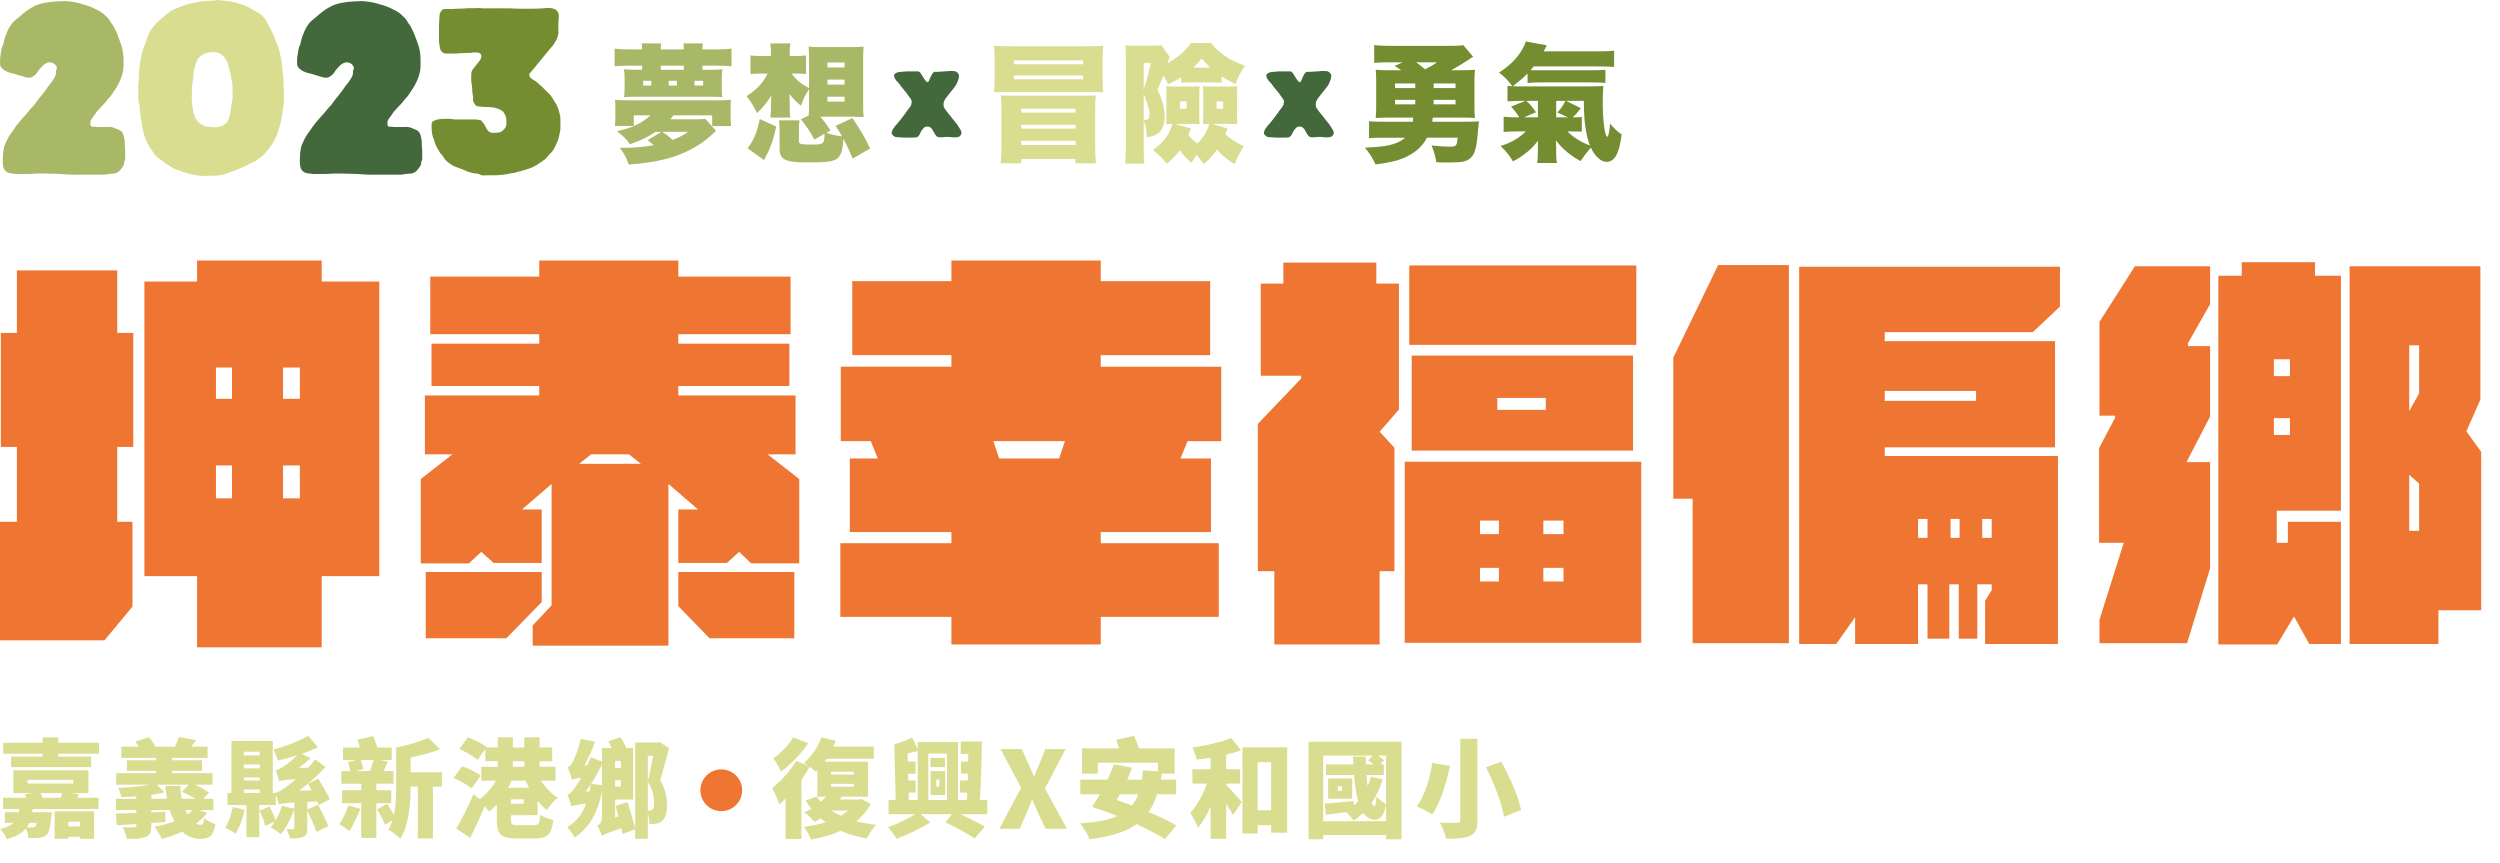 <?xml version="1.0" encoding="utf-8"?>
<!-- Generator: Adobe Illustrator 16.0.0, SVG Export Plug-In . SVG Version: 6.00 Build 0)  -->
<!DOCTYPE svg PUBLIC "-//W3C//DTD SVG 1.1//EN" "http://www.w3.org/Graphics/SVG/1.1/DTD/svg11.dtd">
<svg version="1.1" id="圖層_1" xmlns="http://www.w3.org/2000/svg" xmlns:xlink="http://www.w3.org/1999/xlink" x="0px" y="0px"
	 width="356.5px" height="123px" viewBox="0 0 356.5 123" enable-background="new 0 0 356.5 123" xml:space="preserve">
<path fill="#A8B866" d="M0.557,21.07c0.059-0.257,0.154-0.514,0.278-0.743c0.13-0.247,0.226-0.512,0.364-0.755
	c0.152-0.274,0.357-0.527,0.531-0.789c0.162-0.241,0.328-0.476,0.502-0.711c0.176-0.235,0.336-0.466,0.531-0.688
	c0.229-0.257,0.443-0.535,0.684-0.782c0.458-0.477,0.824-1.024,1.296-1.49c0.253-0.251,0.421-0.561,0.64-0.838
	c0.223-0.282,0.448-0.567,0.68-0.846c0.284-0.342,0.529-0.709,0.78-1.075c0.182-0.261,0.411-0.476,0.583-0.747
	c0.208-0.33,0.455-0.642,0.536-1.029c0.042-0.19,0-0.415,0.053-0.595C8.032,9.927,8.076,9.89,8.096,9.836
	C8.147,9.7,8.082,9.519,8.015,9.402c-0.136-0.229-0.387-0.401-0.64-0.476C6.978,8.807,6.583,8.985,6.262,9.214
	c-0.146,0.105-0.227,0.239-0.352,0.37C5.81,9.692,5.695,9.787,5.603,9.902c-0.15,0.184-0.265,0.397-0.409,0.585
	c-0.162,0.205-0.397,0.363-0.621,0.494c-0.182,0.107-0.34,0.101-0.551,0.097c-0.241-0.004-0.478-0.105-0.711-0.164
	c-0.14-0.038-0.267-0.079-0.403-0.128c-0.117-0.042-0.241-0.043-0.356-0.095c-0.274-0.123-0.604-0.194-0.901-0.257
	c-0.261-0.055-0.535-0.164-0.776-0.278C0.525,9.989-0.002,9.58,0.008,9.163c0.006-0.227,0-0.455,0-0.682
	c0-0.253,0.043-0.458,0.087-0.706C0.16,7.39,0.176,6.981,0.334,6.618C0.407,6.45,0.478,6.29,0.518,6.11
	c0.061-0.283,0.109-0.549,0.206-0.822C0.82,5.021,0.92,4.754,1.035,4.496c0.253-0.567,0.628-1.223,1.122-1.604
	C2.79,2.401,3.362,1.82,4.034,1.379c0.597-0.392,1.258-0.755,1.963-0.895c0.396-0.079,0.778-0.162,1.18-0.208
	c0.547-0.063,1.104-0.081,1.655-0.108c0.492-0.025,0.978,0.008,1.464,0.091c0.338,0.06,0.682,0.103,1.009,0.206
	c0.709,0.221,1.438,0.372,2.1,0.725c0.352,0.188,0.755,0.362,1.083,0.583c0.259,0.174,0.472,0.405,0.702,0.615
	c0.17,0.154,0.316,0.314,0.44,0.508c0.104,0.164,0.186,0.338,0.306,0.492c0.093,0.117,0.188,0.229,0.255,0.362
	c0.235,0.462,0.476,0.919,0.642,1.413c0.201,0.595,0.47,1.178,0.608,1.792c0.115,0.51,0.17,1.043,0.168,1.565
	c-0.004,0.527,0.038,1.067-0.06,1.587c-0.101,0.541-0.288,1.084-0.521,1.584c-0.121,0.257-0.274,0.514-0.411,0.763
	c-0.141,0.257-0.334,0.482-0.49,0.733c-0.167,0.271-0.306,0.506-0.535,0.731c-0.219,0.215-0.387,0.453-0.579,0.691
	c-0.168,0.208-0.372,0.397-0.555,0.589c-0.17,0.174-0.32,0.366-0.492,0.54c-0.162,0.164-0.284,0.36-0.407,0.549
	c-0.138,0.211-0.298,0.405-0.447,0.613c-0.047,0.067-0.099,0.136-0.136,0.209c-0.061,0.116-0.083,0.233-0.085,0.365
	c-0.004,0.166-0.031,0.423,0.119,0.538c0.132,0.103,0.326,0.028,0.476,0.057c0.259,0.052,0.518,0.04,0.782,0.04
	c0.269,0,0.536,0,0.806,0c0.269,0,0.571-0.04,0.837,0.01c0.228,0.042,0.46,0.13,0.666,0.233c0.241,0.121,0.51,0.174,0.711,0.366
	c0.348,0.33,0.403,0.877,0.478,1.32c0.056,0.322-0.002,0.648,0.046,0.97c0.045,0.291,0.039,0.577,0.039,0.872c0,0.261,0,0.52,0,0.78
	c0.002,0.188-0.138,0.314-0.146,0.494c-0.006,0.148-0.021,0.312-0.095,0.437c-0.077,0.132-0.143,0.257-0.243,0.37
	c-0.087,0.095-0.158,0.209-0.241,0.311c-0.226,0.276-0.617,0.47-0.974,0.488c-0.241,0.012-0.486,0.01-0.725,0.057
	c-0.227,0.046-0.482,0.091-0.715,0.087c-0.682-0.008-1.363,0-2.045,0c-0.411,0-0.822,0-1.233,0c-0.518,0-1.043,0.03-1.559-0.01
	c-1.025-0.081-2.044-0.134-3.074-0.134c-0.638,0-1.306-0.053-1.94,0.01c-0.458,0.047-0.915,0.038-1.375,0.038
	c-0.506,0-1.023,0.038-1.523-0.036c-0.362-0.051-0.729-0.042-1.033-0.265c-0.569-0.415-0.532-1.134-0.532-1.752
	c0-0.53,0.042-1.04,0.145-1.562C0.54,21.147,0.547,21.107,0.557,21.07z"/>
<path fill="#D9DD8F" d="M40.372,10.801c0.018,0.164,0.033,0.33,0.045,0.494c0.022,0.239,0.006,0.474,0.01,0.713
	c0.002,0.255,0.053,0.506,0.051,0.763c-0.004,0.644,0.04,1.304-0.012,1.946c-0.022,0.261-0.06,0.521-0.113,0.778
	c-0.059,0.303-0.067,0.611-0.123,0.915c-0.101,0.581-0.205,1.16-0.385,1.727c-0.079,0.247-0.172,0.486-0.245,0.735
	c-0.062,0.213-0.125,0.431-0.22,0.632c-0.229,0.48-0.48,0.919-0.786,1.356c-0.292,0.417-0.614,0.792-0.956,1.171
	c-0.204,0.224-0.446,0.388-0.693,0.556c-0.196,0.132-0.364,0.3-0.575,0.405c-0.437,0.215-0.87,0.433-1.312,0.642
	c-0.512,0.243-1.029,0.473-1.559,0.678c-0.204,0.079-0.417,0.123-0.618,0.204c-0.233,0.095-0.462,0.2-0.7,0.287
	c-0.269,0.097-0.531,0.119-0.808,0.174c-0.231,0.045-0.447,0.069-0.684,0.067c-0.531-0.006-1.053,0.049-1.584,0.049
	c-0.263,0-0.535-0.03-0.796-0.053c-0.217-0.02-0.421-0.093-0.634-0.132c-0.198-0.036-0.397-0.042-0.591-0.089
	c-0.223-0.057-0.438-0.146-0.66-0.213c-0.209-0.062-0.433-0.089-0.628-0.188c-0.166-0.083-0.291-0.154-0.472-0.196
	c-0.328-0.073-0.616-0.247-0.901-0.417c-0.16-0.095-0.292-0.209-0.46-0.292c-0.164-0.083-0.292-0.184-0.443-0.296
	c-0.288-0.219-0.577-0.435-0.875-0.638c-0.291-0.199-0.579-0.472-0.747-0.778c-0.209-0.377-0.496-0.713-0.719-1.083
	c-0.204-0.336-0.344-0.713-0.484-1.077c-0.107-0.275-0.208-0.581-0.255-0.874c-0.032-0.192-0.075-0.35-0.134-0.532
	c-0.067-0.206-0.047-0.435-0.079-0.646c-0.047-0.336-0.132-0.668-0.186-1.006c-0.071-0.468-0.063-0.942-0.136-1.409
	c-0.03-0.18-0.03-0.352-0.095-0.524c-0.122-0.312-0.083-0.626-0.083-0.962c0-0.656-0.043-1.328,0.036-1.98
	c0.091-0.739,0.026-1.486,0.141-2.225c0.116-0.749,0.215-1.5,0.426-2.231c0.095-0.326,0.215-0.636,0.36-0.944
	c0.116-0.251,0.178-0.486,0.245-0.753c0.079-0.313,0.249-0.619,0.375-0.913c0.145-0.326,0.383-0.606,0.597-0.887
	c0.527-0.697,1.262-1.241,1.934-1.788c0.269-0.217,0.529-0.441,0.845-0.581c0.372-0.164,0.755-0.311,1.13-0.458
	c0.597-0.233,1.187-0.427,1.819-0.518c0.431-0.062,0.85-0.182,1.276-0.243c0.304-0.043,0.616-0.049,0.924-0.051
	c0.265,0,0.535,0.02,0.796-0.042c0.186-0.043,0.348-0.087,0.541-0.069c0.289,0.026,0.577,0.107,0.865,0.109
	c0.279,0.002,0.585,0.038,0.855,0.093c0.357,0.075,0.703,0.144,1.053,0.267c0.415,0.145,0.852,0.261,1.249,0.449
	c0.419,0.197,0.816,0.437,1.219,0.662c0.233,0.13,0.462,0.288,0.693,0.427c0.208,0.126,0.375,0.314,0.533,0.5
	c0.33,0.387,0.496,0.846,0.759,1.272c0.286,0.46,0.494,0.964,0.713,1.46c0.095,0.218,0.148,0.447,0.233,0.666
	c0.079,0.209,0.193,0.409,0.276,0.619c0.219,0.559,0.31,1.176,0.449,1.76c0.118,0.5,0.126,1.02,0.191,1.526
	C40.3,10.139,40.34,10.469,40.372,10.801z M32.928,10.834c0-0.01-0.002-0.02-0.002-0.03c-0.026-0.251-0.065-0.452-0.158-0.689
	c-0.075-0.198-0.091-0.403-0.14-0.607c-0.087-0.34-0.229-0.699-0.415-0.998c-0.193-0.313-0.438-0.613-0.743-0.822
	c-0.192-0.13-0.417-0.142-0.63-0.208c-0.184-0.055-0.359-0.053-0.549-0.047c-0.782,0.024-1.75,0.348-2.137,1.075
	c-0.192,0.359-0.336,0.81-0.413,1.207c-0.042,0.209-0.12,0.417-0.15,0.628s0.004,0.427-0.016,0.64
	c-0.049,0.502-0.191,0.986-0.188,1.494c0.006,0.472-0.043,0.935-0.045,1.405c-0.004,0.375,0.034,0.751,0.077,1.125
	c0.02,0.166,0.03,0.336,0.077,0.496c0.037,0.12,0.033,0.223,0.037,0.35c0.006,0.132,0.079,0.253,0.125,0.377
	c0.13,0.364,0.176,0.668,0.437,0.97c0.442,0.51,1.136,0.907,1.817,0.903c0.346-0.004,0.686,0.091,1.027,0.026
	c0.256-0.049,0.5-0.075,0.735-0.184c0.188-0.084,0.333-0.229,0.501-0.342c0.069-0.045,0.156-0.075,0.208-0.144
	c0.062-0.081,0.071-0.202,0.111-0.294c0.059-0.14,0.138-0.263,0.186-0.409c0.067-0.223,0.121-0.457,0.156-0.689
	c0.059-0.391,0.146-0.776,0.184-1.172c0.023-0.261,0.087-0.5,0.136-0.757c0.038-0.191,0.008-0.409,0.008-0.604
	c0-0.464,0.034-0.947-0.01-1.411C33.105,11.69,32.973,11.267,32.928,10.834z"/>
<path fill="#748D30" d="M79.919,17.393c0,0.273-0.002,0.545,0,0.82c0.004,0.395-0.105,0.759-0.184,1.142
	c-0.073,0.364-0.175,0.711-0.347,1.042c-0.077,0.15-0.125,0.314-0.206,0.46c-0.069,0.126-0.146,0.245-0.207,0.377
	c-0.154,0.32-0.409,0.581-0.664,0.824c-0.217,0.209-0.379,0.504-0.622,0.682c-0.259,0.188-0.53,0.356-0.786,0.542
	c-0.652,0.474-1.354,0.776-2.134,0.968c-0.2,0.049-0.387,0.132-0.587,0.182c-0.15,0.036-0.306,0.042-0.452,0.097
	c-0.148,0.055-0.283,0.112-0.439,0.14c-0.15,0.026-0.3,0.018-0.45,0.042c-0.188,0.029-0.368,0.101-0.557,0.125
	c-0.148,0.018-0.289,0.026-0.435,0.059c-0.164,0.04-0.306,0.043-0.472,0.047c-0.186,0.004-0.365,0.047-0.549,0.052
	c-0.423,0.008-0.85-0.002-1.272-0.002c-0.293,0-0.7,0.069-0.98-0.03c-0.184-0.065-0.334-0.178-0.536-0.206
	c-0.187-0.026-0.369-0.01-0.553-0.059c-0.294-0.081-0.6-0.135-0.879-0.261c-0.367-0.166-0.745-0.294-1.112-0.458
	c-0.314-0.14-0.66-0.189-0.948-0.379c-0.464-0.307-0.934-0.569-1.219-1.065c-0.162-0.28-0.372-0.514-0.585-0.75
	c-0.091-0.099-0.122-0.226-0.193-0.334c-0.067-0.103-0.139-0.182-0.188-0.294c-0.119-0.279-0.277-0.536-0.362-0.828
	c-0.045-0.16-0.073-0.322-0.142-0.474c-0.053-0.119-0.109-0.231-0.143-0.358c-0.144-0.529-0.174-1.039-0.174-1.583
	c0-0.166-0.021-0.294,0.073-0.435c0.043-0.067,0.075-0.164,0.144-0.211c0.04-0.027,0.071-0.02,0.111-0.035
	c0.154-0.06,0.287-0.146,0.452-0.18c0.472-0.093,0.946-0.106,1.427-0.108c0.207,0,0.413-0.01,0.618,0.021
	c0.204,0.032,0.389,0.079,0.595,0.077c0.809-0.008,1.619,0,2.429,0c0.18,0,0.364-0.01,0.544-0.002
	c0.106,0.004,0.211,0.053,0.322,0.061c0.081,0.006,0.172,0.008,0.251,0.036c0.195,0.065,0.268,0.255,0.389,0.403
	c0.053,0.067,0.11,0.117,0.156,0.191c0.284,0.453,0.425,1.059,1.021,1.194c0.174,0.04,0.395,0.008,0.571,0.01
	c0.206,0,0.366-0.016,0.565-0.059c0.231-0.048,0.34-0.133,0.512-0.291c0.144-0.134,0.308-0.296,0.393-0.477
	c0.138-0.298,0.091-0.648,0.093-0.968c0-0.201-0.038-0.334-0.087-0.525c-0.042-0.17-0.148-0.313-0.227-0.47
	c-0.172-0.342-0.558-0.514-0.899-0.644c-0.279-0.107-0.619-0.202-0.915-0.206c-0.371-0.006-0.727-0.049-1.1-0.045
	c-0.158,0-0.295-0.038-0.449-0.052c-0.138-0.012-0.253,0.016-0.389-0.033c-0.093-0.034-0.255-0.095-0.326-0.156
	c-0.071-0.062-0.11-0.17-0.164-0.245c-0.073-0.097-0.12-0.146-0.156-0.267c-0.033-0.115-0.041-0.208-0.041-0.328
	c0-0.168,0.019-0.352-0.012-0.52c-0.034-0.182-0.081-0.388-0.089-0.573c-0.02-0.407-0.03-0.812-0.109-1.213
	c-0.083-0.423-0.049-0.907-0.037-1.34c0.01-0.296,0.114-0.503,0.288-0.741c0.192-0.257,0.403-0.5,0.607-0.749
	c0.175-0.215,0.371-0.44,0.478-0.703c0.069-0.176,0.104-0.39,0.008-0.562c-0.202-0.361-0.767-0.276-1.091-0.28
	c-0.124-0.002-0.223,0.041-0.346,0.051c-0.353,0.032-0.699-0.018-1.051,0.036c-0.168,0.025-0.339,0.012-0.509,0.01
	c-0.166,0-0.314,0.045-0.478,0.051c-0.37,0.016-0.741-0.002-1.11-0.002c-0.269,0-0.583,0.065-0.808-0.097
	c-0.14-0.099-0.3-0.239-0.368-0.399c-0.061-0.152-0.12-0.381-0.13-0.543c-0.02-0.265-0.101-0.525-0.097-0.79
	c0.004-0.318,0-0.636,0-0.955c0-0.393,0.004-0.787,0-1.182c-0.002-0.336,0.049-0.662,0.047-1c-0.002-0.189,0.043-0.365,0.049-0.551
	c-0.008-0.067-0.006-0.132,0.008-0.198c0.008-0.012,0.016-0.023,0.024-0.035c0.186-0.261,0.289-0.573,0.642-0.597
	c0.346-0.025,0.699,0.002,1.043,0c0.372-0.004,0.737-0.055,1.111-0.053c0.28,0.002,0.543-0.006,0.821-0.036
	c0.552-0.059,1.113-0.002,1.668-0.049c0.27-0.023,0.529,0.018,0.798,0.036c0.3,0.02,0.608,0.004,0.911,0.004
	c1.331,0,2.664-0.029,3.992,0.043c0.84,0.045,1.691,0.004,2.531,0.004c0.363,0,0.705-0.01,1.066-0.042
	c0.273-0.025,0.53-0.055,0.802-0.055c0.403,0,0.949,0.034,1.255,0.352c0.105,0.109,0.219,0.239,0.265,0.385
	c0.077,0.245,0.055,0.589,0.031,0.84c-0.025,0.255-0.043,0.494-0.043,0.753c0,0.249,0,0.5,0,0.749c0,0.188,0.027,0.397,0.002,0.583
	c-0.022,0.152-0.073,0.312-0.111,0.46c-0.041,0.172-0.132,0.304-0.197,0.474c-0.036,0.097-0.105,0.172-0.162,0.255
	c-0.062,0.087-0.091,0.188-0.149,0.272c-0.167,0.249-0.391,0.477-0.58,0.708c-0.382,0.464-0.765,0.931-1.146,1.395
	c-0.318,0.387-0.636,0.773-0.952,1.16c-0.139,0.17-0.281,0.34-0.419,0.51c-0.061,0.075-0.125,0.15-0.186,0.225
	c-0.069,0.083-0.199,0.186-0.225,0.289c-0.016,0.055,0.004,0.136,0.004,0.196c-0.002,0.138,0.006,0.17,0.095,0.271
	c0.227,0.259,0.486,0.397,0.78,0.565c0.213,0.122,0.377,0.342,0.573,0.492c0.233,0.178,0.458,0.387,0.65,0.611
	c0.188,0.219,0.407,0.391,0.612,0.587c0.21,0.203,0.409,0.448,0.559,0.699c0.109,0.18,0.202,0.366,0.322,0.536
	c0.119,0.164,0.237,0.316,0.311,0.506c0.138,0.359,0.31,0.733,0.375,1.112c0.039,0.211,0.114,0.419,0.132,0.634
	c0.014,0.162,0.002,0.33,0.002,0.494C79.919,17.292,79.919,17.341,79.919,17.393z"/>
<path fill="#42683C" d="M42.914,21.07c0.059-0.257,0.154-0.514,0.279-0.743c0.13-0.247,0.225-0.512,0.363-0.755
	c0.152-0.274,0.357-0.527,0.531-0.789c0.162-0.241,0.328-0.476,0.502-0.711c0.176-0.235,0.336-0.466,0.531-0.688
	c0.229-0.257,0.443-0.535,0.682-0.782c0.46-0.477,0.826-1.024,1.298-1.49c0.253-0.251,0.421-0.561,0.64-0.838
	c0.223-0.282,0.448-0.567,0.68-0.846c0.284-0.342,0.527-0.709,0.78-1.075c0.182-0.261,0.411-0.476,0.583-0.747
	c0.208-0.33,0.455-0.642,0.536-1.029c0.04-0.19,0-0.415,0.053-0.595c0.016-0.056,0.061-0.093,0.081-0.146
	c0.051-0.136-0.014-0.318-0.083-0.435c-0.134-0.229-0.385-0.401-0.638-0.476c-0.397-0.119-0.792,0.059-1.112,0.288
	c-0.146,0.105-0.229,0.239-0.352,0.37c-0.101,0.109-0.215,0.204-0.31,0.318c-0.148,0.184-0.263,0.397-0.407,0.585
	c-0.162,0.205-0.397,0.363-0.621,0.494c-0.184,0.107-0.342,0.101-0.551,0.097c-0.241-0.004-0.48-0.105-0.711-0.164
	c-0.14-0.038-0.267-0.079-0.403-0.128c-0.117-0.042-0.243-0.043-0.356-0.095c-0.274-0.123-0.604-0.194-0.9-0.257
	c-0.263-0.055-0.536-0.164-0.777-0.278c-0.35-0.166-0.877-0.575-0.867-0.992c0.004-0.227,0-0.455,0-0.682
	c0-0.253,0.043-0.458,0.087-0.706c0.065-0.385,0.081-0.794,0.239-1.158c0.073-0.168,0.144-0.328,0.184-0.508
	c0.062-0.283,0.107-0.549,0.206-0.822c0.097-0.267,0.197-0.533,0.312-0.792c0.253-0.567,0.628-1.223,1.122-1.604
	c0.632-0.49,1.205-1.071,1.877-1.512c0.596-0.392,1.258-0.755,1.963-0.895c0.395-0.079,0.778-0.162,1.18-0.208
	c0.547-0.063,1.104-0.081,1.655-0.108c0.492-0.025,0.978,0.008,1.462,0.091c0.34,0.06,0.684,0.103,1.012,0.206
	c0.709,0.221,1.438,0.372,2.1,0.725c0.352,0.188,0.755,0.362,1.083,0.583c0.259,0.174,0.472,0.405,0.702,0.615
	c0.169,0.154,0.316,0.314,0.44,0.508c0.104,0.164,0.186,0.338,0.306,0.492c0.093,0.117,0.188,0.229,0.255,0.362
	c0.235,0.462,0.476,0.919,0.642,1.413c0.201,0.595,0.47,1.178,0.608,1.792c0.115,0.51,0.17,1.043,0.166,1.565
	c-0.002,0.527,0.04,1.067-0.058,1.587c-0.101,0.541-0.288,1.084-0.521,1.584c-0.121,0.257-0.274,0.514-0.411,0.763
	c-0.14,0.257-0.334,0.482-0.49,0.733c-0.167,0.271-0.306,0.506-0.535,0.731c-0.219,0.215-0.387,0.453-0.579,0.691
	c-0.167,0.208-0.371,0.397-0.555,0.589c-0.17,0.174-0.32,0.366-0.492,0.54c-0.162,0.164-0.284,0.36-0.409,0.549
	c-0.136,0.211-0.296,0.405-0.445,0.613c-0.047,0.067-0.099,0.136-0.136,0.209c-0.061,0.116-0.083,0.233-0.085,0.365
	c-0.004,0.166-0.031,0.423,0.119,0.538c0.132,0.103,0.324,0.028,0.476,0.057c0.259,0.052,0.518,0.04,0.782,0.04
	c0.269,0,0.536,0,0.806,0c0.269,0,0.571-0.04,0.837,0.01c0.228,0.042,0.458,0.13,0.666,0.233c0.241,0.121,0.51,0.174,0.711,0.366
	c0.348,0.33,0.401,0.877,0.478,1.32c0.056,0.322-0.002,0.648,0.045,0.97c0.046,0.291,0.04,0.577,0.04,0.872c0,0.261,0,0.52,0,0.78
	c0,0.188-0.138,0.314-0.146,0.494c-0.006,0.148-0.022,0.312-0.095,0.437c-0.077,0.132-0.142,0.257-0.243,0.37
	c-0.087,0.095-0.158,0.209-0.241,0.311c-0.226,0.276-0.617,0.47-0.974,0.488c-0.241,0.012-0.486,0.01-0.725,0.057
	c-0.227,0.046-0.482,0.091-0.715,0.087c-0.681-0.008-1.363,0-2.044,0c-0.411,0-0.822,0-1.232,0c-0.518,0-1.043,0.03-1.559-0.01
	c-1.025-0.081-2.044-0.134-3.074-0.134c-0.638,0-1.306-0.053-1.94,0.01c-0.458,0.047-0.915,0.038-1.375,0.038
	c-0.506,0-1.023,0.038-1.523-0.036c-0.362-0.051-0.729-0.042-1.033-0.265c-0.569-0.415-0.532-1.134-0.532-1.752
	c0-0.53,0.042-1.04,0.145-1.562C42.895,21.147,42.904,21.107,42.914,21.07z"/>
<path fill="#A8B866" d="M101.049,9.949c1.021,0,1.478-0.018,1.97-0.073c-0.073,0.366-0.093,0.694-0.093,1.276v1.458
	c0,0.567,0.02,0.857,0.093,1.241c-0.421-0.037-0.86-0.055-1.715-0.055H90.69c-0.893,0-1.277,0.018-1.713,0.055
	c0.073-0.401,0.091-0.693,0.091-1.314v-1.259c0-0.603-0.018-0.931-0.091-1.403c0.511,0.053,0.966,0.073,1.969,0.073h0.619V9.366
	h-1.751c-1.023,0-1.568,0.018-2.171,0.091V6.939c0.656,0.073,1.241,0.109,2.171,0.109h1.751V7.011c0-0.31-0.018-0.547-0.054-0.82
	h2.772c-0.038,0.272-0.055,0.492-0.055,0.82v0.038h3.283V7.011c0-0.31-0.02-0.547-0.053-0.82h2.769
	c-0.035,0.255-0.053,0.474-0.053,0.82v0.038h1.896c0.931,0,1.531-0.038,2.245-0.109v2.518c-0.638-0.073-1.259-0.091-2.245-0.091
	h-1.896v0.583H101.049z M93.481,18.798c-1.15,0.767-2.08,1.221-3.649,1.771c-0.492-0.711-0.857-1.077-1.843-1.844
	c1.897-0.492,2.408-0.674,3.264-1.186c0.547-0.311,1.039-0.674,1.515-1.095h-2.389v1.514h-2.698
	c0.053-0.366,0.071-0.767,0.071-1.478v-0.858c0-0.747-0.018-1.004-0.053-1.387c0.565,0.055,0.948,0.073,2.115,0.073h12.31
	c1.185,0,1.549-0.018,2.114-0.073c-0.038,0.365-0.054,0.603-0.054,1.387v0.858c0,0.729,0.018,1.13,0.073,1.496h-2.7v-1.531h-5.526
	c-0.126,0.164-0.255,0.328-0.474,0.565h3.74c0.602,0,0.986-0.018,1.276-0.073l1.531,1.715c-0.111,0.111-0.111,0.111-0.512,0.475
	c-1.185,1.13-2.698,2.098-4.338,2.772c-2.08,0.858-4.123,1.276-7.588,1.569c-0.381-1.059-0.638-1.516-1.276-2.389
	c0.257,0,0.439,0,0.585,0c1.44,0,3.117-0.146,4.247-0.383c-0.255-0.22-0.272-0.237-0.857-0.711l1.969-1.186H93.481z M92.878,11.518
	h-1.167v0.676h1.167V11.518z M97.511,9.366h-3.283v0.583h3.283V9.366z M94.427,18.798c0.494,0.31,1.024,0.711,1.515,1.15
	c0.913-0.366,1.516-0.676,2.187-1.15H94.427z M96.525,11.518h-1.167v0.676h1.167V11.518z M100.265,12.194v-0.676h-1.221v0.676
	H100.265z"/>
<path fill="#A8B866" d="M115.314,16.48c0-0.091,0-0.091,0.038-0.512l0.018-0.475v-2.792c-0.53,0.822-0.82,1.387-1.148,2.371
	c-0.711-0.565-1.059-0.931-1.642-1.66c0.018,0.658,0.038,1.204,0.038,1.478v0.583c0,0.656,0.018,0.893,0.073,1.294h-2.845
	c0.053-0.311,0.091-0.767,0.091-1.259v-0.547c0-0.291,0.02-0.838,0.055-1.35c-0.675,1.077-1.132,1.642-2.042,2.517
	c-0.401-0.857-0.822-1.551-1.478-2.426c1.387-0.875,2.388-1.935,2.991-3.211h-0.545c-0.876,0-1.367,0.018-1.897,0.073V7.902
	c0.51,0.073,0.966,0.091,1.95,0.091h0.966v-0.53c0-0.474-0.038-0.857-0.091-1.276h2.863c-0.073,0.474-0.091,0.782-0.091,1.385v0.418
	h0.675c0.656,0,1.148-0.018,1.64-0.091v2.664c-0.565-0.055-1.039-0.073-1.586-0.073h-0.439c0.547,0.857,1.367,1.533,2.462,2.061
	V8.246c0-0.621-0.018-1.15-0.073-1.606c0.401,0.055,0.948,0.073,1.661,0.073h4.575c0.729,0,1.168-0.018,1.624-0.073
	c-0.055,0.547-0.073,1.003-0.073,1.606v6.712c0,0.711,0.018,1.241,0.073,1.733c-0.31-0.018-0.438-0.018-0.602-0.018
	c-0.421,0-0.421,0-0.84-0.037h-4.723c0.491,0.583,0.837,1.057,1.44,1.952l-0.603,0.346c0.676,0.255,1.405,0.419,2.244,0.51
	c-0.274-0.51-0.438-0.767-0.912-1.496l2.39-1.113c1.094,1.587,1.659,2.535,2.535,4.341l-2.499,1.44
	c-0.494-1.186-0.785-1.824-1.314-2.81c-0.111,1.624-0.328,2.354-0.858,2.792c-0.547,0.419-1.477,0.565-3.848,0.565
	c-1.606,0-2.335-0.038-2.88-0.164c-1.15-0.255-1.515-0.674-1.515-1.842v-2.225c0-0.948-0.018-1.276-0.091-1.771h2.918
	c-0.054,0.383-0.073,0.802-0.073,1.771v1.15c0,0.474,0.201,0.53,1.825,0.53c1.713,0,1.786-0.053,1.841-1.551l-1.476,0.84
	c-0.529-1.04-1.094-1.897-1.916-2.901L115.314,16.48z M106.614,21.151c0.966-1.35,1.294-2.172,1.733-4.177l2.351,1.077
	c-0.546,2.28-0.767,2.918-1.751,4.778L106.614,21.151z M117.993,9.621h2.444V8.91h-2.444V9.621z M117.993,12.065h2.444v-0.711
	h-2.444V12.065z M117.993,14.492h2.444v-0.694h-2.444V14.492z"/>
<path fill="#D9DD8F" d="M143.734,13.105c-0.966,0-1.549,0.018-1.987,0.055c0.073-0.583,0.091-1.04,0.091-2.061V8.582
	c0-1.004-0.018-1.458-0.091-2.061c0.638,0.055,1.185,0.073,2.297,0.073h10.98c1.095,0,1.642-0.018,2.298-0.073
	c-0.073,0.565-0.091,1.021-0.091,2.061v2.517c0,1.059,0.018,1.496,0.091,2.061c-0.455-0.038-1.039-0.055-2.007-0.055H143.734z
	 M142.695,23.285c0.073-0.747,0.111-1.367,0.111-2.409v-5.272c0-0.966-0.018-1.387-0.091-1.988c0.237,0.018,0.82,0.018,1.786,0.038
	h9.976c0.966-0.018,1.569-0.018,1.788-0.038c-0.073,0.547-0.093,1.021-0.093,1.988v5.272c0,1.059,0.038,1.75,0.111,2.409h-2.936
	v-0.621h-7.697v0.621H142.695z M144.574,9.165h9.885V8.6h-9.885V9.165z M144.574,11.299h9.885v-0.53h-9.885V11.299z M145.65,15.496
	v0.565h7.715v-0.565H145.65z M145.65,17.794v0.547h7.715v-0.547H145.65z M145.65,20.074v0.603h7.715v-0.603H145.65z"/>
<path fill="#D9DD8F" d="M163.086,20.859c0,1.203,0.02,1.861,0.091,2.48h-2.736c0.073-0.639,0.111-1.403,0.111-2.553V8.564
	c0-1.004-0.018-1.514-0.054-2.099c0.366,0.038,0.656,0.056,1.204,0.056h2.37c0.858,0,1.095-0.018,1.531-0.073l1.203,1.66
	c-0.128,0.311-0.201,0.547-0.33,0.911c1.606-0.911,2.592-1.751,3.321-2.881h2.9c0.545,0.729,1.148,1.276,2.043,1.879
	c0.802,0.547,1.513,0.895,2.789,1.367c-0.638,0.931-0.912,1.479-1.351,2.591c-0.894-0.419-1.294-0.638-1.971-1.095v0.913
	c-0.29-0.018-0.565-0.038-1.22-0.038h-3.337c-0.618,0-0.875,0.018-1.221,0.038v-0.767c-0.565,0.365-1.039,0.618-1.859,1.003
	c-0.257-0.567-0.365-0.784-0.675-1.259c-0.311,0.822-0.439,1.13-0.84,2.008c0.693,1.458,1.021,2.644,1.021,3.849
	c0,0.911-0.255,1.715-0.673,2.172c-0.401,0.419-0.931,0.638-1.879,0.784c-0.02-1.112-0.111-1.586-0.439-2.371V20.859z
	 M163.086,12.704c0.22-0.603,0.311-0.911,0.439-1.332c0.018-0.018,0.217-0.802,0.602-2.371h-1.039L163.086,12.704z M163.086,17.1
	c0.038,0,0.054,0,0.073,0c0.038,0,0.074,0,0.074,0c0.529,0,0.673-0.182,0.673-0.82c0-0.603-0.071-0.875-0.729-2.699
	c-0.037-0.091-0.053-0.128-0.091-0.255V17.1z M169.835,18.324c-0.22,0.511-0.348,0.802-0.384,0.895
	c0.348,0.455,0.676,0.767,1.294,1.259c0.822-0.822,1.516-1.97,1.697-2.808c-0.438,0.018-0.602,0.018-0.895,0.053
	c0.02-0.291,0.038-0.62,0.038-1.367v-2.737c0-0.51-0.018-0.911-0.038-1.332c0.328,0.038,0.676,0.056,1.277,0.056h2.408
	c0.565,0,0.856-0.018,1.221-0.056c-0.038,0.366-0.054,0.711-0.054,1.332V16.3c0,0.619,0.018,1.002,0.054,1.423
	c-0.31-0.038-0.694-0.053-1.148-0.053h-2.444l2.207,0.656c-0.091,0.22-0.091,0.22-0.237,0.565c-0.038,0.055-0.073,0.128-0.111,0.237
	c0.802,0.729,1.531,1.203,2.645,1.715c-0.565,0.913-0.767,1.296-1.294,2.573c-1.039-0.62-1.732-1.203-2.534-2.079
	c-0.603,0.857-0.948,1.239-1.879,2.079c-0.381-0.583-0.529-0.784-1.003-1.314c-0.291,0.383-0.419,0.583-0.783,1.13
	c-0.802-0.767-1.15-1.15-1.661-1.806c-0.565,0.785-0.911,1.13-1.824,1.935c-0.693-0.875-1.147-1.332-1.987-1.97
	c1.385-1.021,2.023-1.771,2.515-2.954c0.111-0.274,0.184-0.494,0.257-0.767c-0.401,0-0.603,0.018-0.875,0.053
	c0.037-0.291,0.037-0.583,0.037-1.387v-2.699c0-0.529-0.02-1.021-0.037-1.35c0.274,0.038,0.655,0.056,1.167,0.056h2.444
	c0.545,0,0.837-0.018,1.148-0.056c-0.018,0.366-0.038,0.729-0.038,1.332v2.717c0,0.603,0.02,1.022,0.038,1.387
	c-0.328-0.038-0.656-0.053-1.186-0.053h-2.317L169.835,18.324z M168.284,15.496h0.93v-1.039h-0.93V15.496z M172.608,9.641
	c-0.474-0.439-0.711-0.676-1.26-1.296c-0.529,0.638-0.729,0.875-1.168,1.296H172.608z M173.482,15.496h0.93v-1.039h-0.93V15.496z"/>
<path fill="#748D30" d="M199.808,10.022c-0.346-0.255-0.492-0.346-0.932-0.621l1.131-0.51h-1.842c-1.111,0-1.697,0.018-2.205,0.073
	V6.43c0.602,0.073,1.456,0.111,2.678,0.111h7.731c1.353,0,1.826-0.018,2.28-0.111l1.423,1.66c-0.291,0.164-0.291,0.164-0.747,0.492
	c-0.547,0.365-1.788,1.112-2.389,1.44h1.186c0.967,0,1.586-0.018,2.206-0.073c-0.055,0.529-0.073,1.004-0.073,1.844v3.229
	c0,0.822,0.019,1.277,0.073,1.806c-0.511-0.038-0.875-0.055-1.825-0.055h-4.193c-0.019,0.237-0.038,0.31-0.073,0.583h5.29
	c0.676,0,1.021-0.018,1.367-0.056c-0.037,0.237-0.055,0.439-0.11,1.077c-0.164,2.225-0.366,3.173-0.783,3.812
	c-0.347,0.474-0.802,0.767-1.459,0.875c-0.366,0.073-1.168,0.109-2.151,0.109c-0.311,0-0.767,0-1.568-0.038
	c-0.184-1.021-0.311-1.478-0.693-2.406c0.91,0.126,1.896,0.182,2.771,0.182c0.747,0,0.893-0.202,0.945-1.276h-4.357
	c-0.547,1.021-1.314,1.806-2.354,2.409c-1.237,0.729-2.426,1.059-4.978,1.405c-0.474-0.986-0.784-1.478-1.515-2.389
	c2.443-0.126,3.336-0.255,4.34-0.62c0.564-0.202,0.984-0.437,1.385-0.802h-3.372c-0.896,0-1.296,0.018-1.771,0.073v-2.426
	c0.382,0.055,0.857,0.073,1.771,0.073h4.486c0.018-0.273,0.018-0.346,0.038-0.583h-3.539c-0.93,0-1.293,0.018-1.805,0.055
	c0.055-0.547,0.072-1.021,0.072-1.806v-3.229c0-0.802-0.018-1.296-0.072-1.844c0.619,0.055,1.239,0.073,2.207,0.073H199.808z
	 M198.935,12.56h2.88v-0.658h-2.88V12.56z M198.935,14.875h2.88v-0.638h-2.88V14.875z M201.96,8.892
	c0.455,0.328,0.782,0.603,1.241,0.986c0.894-0.438,1.203-0.62,1.695-0.986H201.96z M204.439,11.901v0.658h3.12v-0.658H204.439z
	 M204.439,14.237v0.638h3.12v-0.638H204.439z"/>
<path fill="#748D30" d="M216.498,18.742c-0.729,0-1.296,0.018-2.079,0.073v-2.171c0.637,0.073,1.221,0.091,2.079,0.091h0.144
	c-0.364-0.603-0.729-1.075-1.166-1.531l2.041-0.822h-0.2c-1.005,0-1.622,0.018-2.351,0.073v-2.225
	c0.289,0.038,0.4,0.055,0.692,0.073c-0.565-0.802-1.056-1.314-1.896-1.953c1.513-0.986,2.535-1.988,3.301-3.284
	c0.236-0.401,0.4-0.767,0.51-1.15l3.008,0.547c-0.072,0.126-0.109,0.182-0.181,0.328c-0.147,0.292-0.164,0.348-0.275,0.53h7.786
	c1.148,0,1.641-0.018,2.262-0.111v2.335c-0.619-0.053-1.293-0.073-2.262-0.073h-9.21c-0.164,0.22-0.164,0.22-0.455,0.53
	c0.147,0.018,0.255,0.018,0.492,0.018h8.116c1.057,0,1.605-0.018,2.08-0.073v1.879c-0.586-0.055-1.112-0.073-2.08-0.073h-7.241
	c-0.711,0-1.276,0.018-1.785,0.091v-1.366c-0.657,0.676-0.948,0.913-2.098,1.824c0.254,0.018,0.401,0.018,0.655,0.018h9.848
	c1.238,0,1.915-0.018,2.406-0.055c0,0.164,0,0.164-0.035,0.457c-0.021,0.274-0.055,1.203-0.055,1.788
	c0,2.664,0.31,4.998,0.655,4.998c0.146,0,0.292-0.694,0.401-1.897c0.531,0.673,0.966,1.095,1.641,1.569
	c-0.201,1.458-0.365,2.099-0.675,2.79c-0.328,0.711-0.838,1.112-1.458,1.112c-0.802,0-1.643-0.731-2.262-2.025
	c-0.639,0.747-0.984,1.204-1.459,1.915c-1.366-0.729-2.555-1.696-3.521-2.956c0.021,0.33,0.038,0.693,0.038,1.039v0.711
	c0,0.658,0.037,1.021,0.111,1.478h-2.811c0.073-0.512,0.092-0.948,0.092-1.531v-0.583c0-0.512,0-0.512,0.037-1.077
	c-0.729,0.913-1.129,1.314-1.841,1.843c-0.638,0.492-1.112,0.802-1.753,1.113c-0.492-0.84-0.945-1.405-1.75-2.189
	c1.477-0.455,2.754-1.204,3.574-2.079L216.498,18.742z M219.306,14.381h-1.659c0.585,0.53,0.749,0.731,1.387,1.625l-1.733,0.729
	h2.006V14.381z M223.61,16.735l-1.531-0.694c0.564-0.62,0.784-0.931,1.15-1.66h-1.314v2.354H223.61z M223.519,18.742
	c0.785,0.802,1.953,1.551,3.211,2.008c-0.237-0.583-0.422-1.259-0.565-2.081c-0.219-1.277-0.29-2.225-0.31-4.286h-2.535l2.098,1.04
	c-0.381,0.529-0.839,1.039-1.146,1.314c0.582,0,1.003-0.018,1.294-0.073v2.116c-0.349-0.018-0.656-0.038-1.13-0.038H223.519z"/>
<path fill="#42683C" d="M133.604,19.46c-0.067-0.048-0.125-0.121-0.174-0.186c-0.032-0.038-0.051-0.073-0.075-0.117
	c-0.034-0.061-0.077-0.121-0.115-0.182c-0.027-0.043-0.049-0.093-0.081-0.134c-0.012-0.016-0.029-0.03-0.039-0.047
	c-0.004-0.008-0.006-0.018-0.008-0.026c-0.006-0.02-0.012-0.036-0.024-0.055c-0.043-0.077-0.097-0.152-0.138-0.231
	c-0.016-0.029-0.018-0.063-0.034-0.091c-0.019-0.042-0.059-0.043-0.095-0.071c-0.053-0.042-0.104-0.087-0.152-0.136
	c-0.039-0.04-0.085-0.083-0.136-0.103c-0.045-0.018-0.126-0.026-0.18-0.03c-0.104-0.006-0.219-0.006-0.322,0.014
	c-0.164,0.036-0.302,0.156-0.403,0.289c-0.065,0.087-0.128,0.174-0.201,0.257c-0.067,0.079-0.117,0.148-0.144,0.247
	c-0.046,0.154-0.125,0.304-0.222,0.431c-0.071,0.093-0.126,0.184-0.233,0.239c-0.055,0.03-0.122,0.057-0.186,0.069
	c-0.154,0.027-0.314,0.021-0.47,0.021c-0.213,0-0.428,0-0.642,0c-0.251,0-0.509,0.018-0.758-0.004c-0.233-0.02-0.467-0.02-0.7-0.045
	c-0.126-0.014-0.276,0-0.397-0.042c-0.108-0.038-0.203-0.109-0.29-0.176c-0.123-0.093-0.227-0.223-0.231-0.381
	c-0.004-0.178,0.069-0.307,0.142-0.462c0.049-0.107,0.119-0.208,0.19-0.302c0.077-0.099,0.134-0.208,0.219-0.298
	c0.197-0.211,0.397-0.427,0.569-0.662c0.176-0.241,0.363-0.47,0.547-0.704c0.17-0.213,0.316-0.45,0.478-0.67
	c0.125-0.166,0.241-0.336,0.37-0.5c0.1-0.128,0.205-0.255,0.262-0.409c0.052-0.134,0.04-0.269,0.069-0.407
	c0.01-0.04,0.028-0.079,0.024-0.121c-0.002-0.025-0.012-0.047-0.022-0.071c-0.017-0.04-0.041-0.073-0.057-0.113
	c-0.024-0.051-0.039-0.107-0.069-0.154c-0.045-0.065-0.107-0.123-0.152-0.188c-0.032-0.043-0.059-0.085-0.095-0.126
	c-0.041-0.045-0.061-0.097-0.095-0.146c-0.037-0.053-0.081-0.103-0.122-0.156c-0.038-0.047-0.06-0.101-0.091-0.154
	c-0.067-0.108-0.162-0.196-0.239-0.294c-0.176-0.231-0.368-0.445-0.549-0.67c-0.105-0.126-0.178-0.272-0.281-0.401
	c-0.099-0.121-0.203-0.233-0.31-0.344c-0.047-0.051-0.111-0.099-0.156-0.154c-0.05-0.06-0.085-0.138-0.127-0.204
	c-0.047-0.077-0.112-0.164-0.12-0.259c-0.002-0.02,0.004-0.04,0.004-0.057c-0.004-0.042-0.04-0.063-0.053-0.105
	c-0.032-0.093,0.023-0.196,0.077-0.269c0.043-0.058,0.1-0.095,0.162-0.126c0.079-0.042,0.16-0.091,0.245-0.123
	c0.079-0.028,0.171-0.034,0.252-0.042c0.121-0.014,0.245-0.043,0.368-0.045c0.172-0.004,0.336-0.02,0.508-0.042
	c0.219-0.028,0.446-0.014,0.665-0.014c0.334,0,0.668,0,1,0c0.055,0,0.111-0.002,0.166,0c0.049,0.002,0.091,0.032,0.134,0.056
	c0.089,0.049,0.17,0.128,0.229,0.211c0.068,0.091,0.125,0.197,0.18,0.294c0.069,0.13,0.16,0.249,0.235,0.377
	c0.111,0.186,0.231,0.377,0.395,0.521c0.077,0.069,0.188,0.097,0.269,0.021c0.091-0.083,0.146-0.215,0.178-0.33
	c0.037-0.143,0.106-0.275,0.176-0.403c0.067-0.126,0.122-0.265,0.197-0.389c0.03-0.049,0.069-0.083,0.111-0.126
	c0.041-0.045,0.077-0.091,0.126-0.13c0.123-0.095,0.251-0.028,0.381-0.03c0.103-0.002,0.206-0.01,0.309-0.018
	c0.148-0.01,0.296-0.014,0.446-0.03c0.125-0.012,0.247-0.026,0.374-0.026c0.191,0.002,0.377-0.01,0.566-0.043
	c0.161-0.029,0.334-0.01,0.494-0.01c0.228,0,0.512-0.004,0.7,0.148c0.089,0.073,0.166,0.144,0.225,0.245
	c0.032,0.054,0.071,0.111,0.089,0.17c0.016,0.055,0.01,0.116,0.01,0.174c0,0.16-0.044,0.314-0.097,0.466
	c-0.057,0.172-0.113,0.35-0.192,0.514c-0.073,0.154-0.14,0.302-0.249,0.435c-0.12,0.146-0.213,0.306-0.337,0.451
	c-0.119,0.138-0.23,0.285-0.346,0.423c-0.115,0.136-0.223,0.276-0.328,0.421c-0.085,0.117-0.172,0.239-0.265,0.346
	c-0.083,0.095-0.168,0.208-0.217,0.326c-0.04,0.089-0.103,0.178-0.131,0.271c-0.011,0.032-0.019,0.071-0.023,0.103
	c-0.006,0.059-0.014,0.12-0.018,0.18c-0.016,0.193-0.018,0.417,0.093,0.585c0.108,0.166,0.229,0.326,0.346,0.488
	c0.173,0.243,0.365,0.468,0.561,0.694c0.14,0.16,0.241,0.35,0.389,0.5c0.063,0.065,0.112,0.14,0.17,0.209
	c0.043,0.055,0.079,0.114,0.124,0.168c0.097,0.11,0.198,0.217,0.283,0.338c0.031,0.045,0.053,0.095,0.083,0.144
	c0.025,0.042,0.051,0.081,0.077,0.121c0.013,0.02,0.021,0.042,0.035,0.061c0.014,0.018,0.034,0.032,0.046,0.049
	c0.023,0.03,0.041,0.069,0.059,0.103c0.037,0.067,0.073,0.136,0.116,0.2c0.024,0.035,0.054,0.067,0.07,0.106
	c0.008,0.018,0.009,0.036,0.017,0.051c0.01,0.022,0.024,0.042,0.034,0.065c0.039,0.093,0.053,0.194,0.051,0.294
	c-0.002,0.053-0.006,0.108-0.027,0.158c-0.026,0.055-0.066,0.104-0.101,0.154c-0.026,0.038-0.042,0.073-0.075,0.103
	c-0.032,0.027-0.063,0.051-0.101,0.073c-0.069,0.042-0.148,0.069-0.227,0.085c-0.121,0.027-0.235,0.037-0.36,0.037
	c-0.069,0-0.14,0-0.209,0c-0.075,0-0.148-0.012-0.223-0.012c-0.087,0-0.176-0.02-0.263-0.025c-0.022,0-0.034-0.006-0.051-0.01
	c-0.016-0.002-0.03,0.002-0.042,0c-0.028-0.004-0.045-0.014-0.073-0.014c-0.037,0-0.073,0-0.111,0c-0.067,0-0.132,0-0.201,0
	c-0.059,0-0.121,0-0.18,0c-0.051,0-0.105,0.012-0.156,0.012c-0.061,0.002-0.109,0.008-0.166,0.026
	c-0.049,0.014-0.103,0.012-0.154,0.012c-0.087,0-0.172,0-0.259,0c-0.085,0-0.172,0.006-0.257-0.006
	C133.782,19.551,133.691,19.519,133.604,19.46z"/>
<path fill="#42683C" d="M186.679,19.46c-0.066-0.048-0.121-0.121-0.172-0.186c-0.033-0.038-0.051-0.073-0.074-0.117
	c-0.033-0.061-0.08-0.121-0.116-0.182c-0.026-0.043-0.05-0.093-0.081-0.134c-0.012-0.016-0.028-0.03-0.038-0.047
	c-0.006-0.008-0.006-0.018-0.009-0.026c-0.006-0.02-0.01-0.036-0.024-0.055c-0.044-0.077-0.097-0.152-0.136-0.231
	c-0.016-0.029-0.02-0.063-0.034-0.091c-0.022-0.042-0.062-0.043-0.095-0.071c-0.055-0.042-0.107-0.087-0.154-0.136
	c-0.039-0.04-0.083-0.083-0.134-0.103c-0.046-0.018-0.129-0.026-0.181-0.03c-0.104-0.006-0.221-0.006-0.321,0.014
	c-0.166,0.036-0.304,0.156-0.403,0.289c-0.066,0.087-0.13,0.174-0.201,0.257c-0.068,0.079-0.119,0.148-0.146,0.247
	c-0.043,0.154-0.124,0.304-0.221,0.431c-0.071,0.093-0.125,0.184-0.233,0.239c-0.056,0.03-0.123,0.057-0.187,0.069
	c-0.153,0.027-0.313,0.021-0.47,0.021c-0.213,0-0.429,0-0.642,0c-0.251,0-0.508,0.018-0.76-0.004c-0.23-0.02-0.463-0.02-0.698-0.045
	c-0.126-0.014-0.275,0-0.397-0.042c-0.107-0.038-0.201-0.109-0.287-0.176c-0.123-0.093-0.23-0.223-0.234-0.381
	c-0.004-0.178,0.07-0.307,0.143-0.462c0.049-0.107,0.118-0.208,0.191-0.302c0.074-0.099,0.133-0.208,0.218-0.298
	c0.199-0.211,0.399-0.427,0.569-0.662c0.175-0.241,0.365-0.47,0.549-0.704c0.17-0.213,0.314-0.45,0.479-0.67
	c0.121-0.166,0.24-0.336,0.368-0.5c0.099-0.128,0.204-0.255,0.263-0.409c0.049-0.134,0.039-0.269,0.067-0.407
	c0.011-0.04,0.028-0.079,0.026-0.121c-0.002-0.025-0.012-0.047-0.022-0.071c-0.019-0.04-0.041-0.073-0.059-0.113
	c-0.024-0.051-0.038-0.107-0.069-0.154c-0.046-0.065-0.105-0.123-0.15-0.188c-0.031-0.043-0.06-0.085-0.097-0.126
	c-0.04-0.045-0.06-0.097-0.095-0.146c-0.036-0.053-0.081-0.103-0.121-0.156c-0.037-0.047-0.061-0.101-0.092-0.154
	c-0.066-0.108-0.16-0.196-0.238-0.294c-0.175-0.231-0.369-0.445-0.551-0.67c-0.102-0.126-0.178-0.272-0.28-0.401
	c-0.099-0.121-0.204-0.233-0.308-0.344c-0.051-0.051-0.113-0.099-0.158-0.154c-0.051-0.06-0.085-0.138-0.125-0.204
	c-0.049-0.077-0.112-0.164-0.12-0.259c-0.002-0.02,0.004-0.04,0.002-0.057c-0.002-0.042-0.04-0.063-0.052-0.105
	c-0.033-0.093,0.023-0.196,0.076-0.269c0.043-0.058,0.1-0.095,0.162-0.126c0.08-0.042,0.16-0.091,0.246-0.123
	c0.076-0.028,0.17-0.034,0.252-0.042c0.121-0.014,0.246-0.043,0.367-0.045c0.172-0.004,0.336-0.02,0.506-0.042
	c0.221-0.028,0.447-0.014,0.668-0.014c0.332,0,0.666,0,1,0c0.054,0,0.11-0.002,0.164,0c0.051,0.002,0.09,0.032,0.135,0.056
	c0.091,0.049,0.17,0.128,0.229,0.211c0.067,0.091,0.124,0.197,0.18,0.294c0.071,0.13,0.162,0.249,0.237,0.377
	c0.109,0.186,0.231,0.377,0.396,0.521c0.074,0.069,0.188,0.097,0.269,0.021c0.089-0.083,0.146-0.215,0.175-0.33
	c0.038-0.143,0.107-0.275,0.176-0.403c0.069-0.126,0.123-0.265,0.199-0.389c0.03-0.049,0.07-0.083,0.109-0.126
	c0.042-0.045,0.079-0.091,0.127-0.13c0.122-0.095,0.251-0.028,0.381-0.03c0.105-0.002,0.206-0.01,0.309-0.018
	c0.148-0.01,0.297-0.014,0.446-0.03c0.124-0.012,0.247-0.026,0.373-0.026c0.194,0.002,0.38-0.01,0.569-0.043
	c0.158-0.029,0.332-0.01,0.494-0.01c0.225,0,0.512-0.004,0.699,0.148c0.09,0.073,0.166,0.144,0.226,0.245
	c0.032,0.054,0.073,0.111,0.09,0.17c0.017,0.055,0.009,0.116,0.009,0.174c0.002,0.16-0.044,0.314-0.095,0.466
	c-0.058,0.172-0.115,0.35-0.192,0.514c-0.072,0.154-0.142,0.302-0.25,0.435c-0.119,0.146-0.213,0.306-0.336,0.451
	c-0.119,0.138-0.231,0.285-0.349,0.423c-0.112,0.136-0.224,0.276-0.327,0.421c-0.085,0.117-0.17,0.239-0.265,0.346
	c-0.083,0.095-0.166,0.208-0.216,0.326c-0.039,0.089-0.104,0.178-0.133,0.271c-0.01,0.032-0.02,0.071-0.021,0.103
	c-0.006,0.059-0.016,0.12-0.02,0.18c-0.014,0.193-0.016,0.417,0.092,0.585c0.109,0.166,0.23,0.326,0.347,0.488
	c0.174,0.243,0.366,0.468,0.563,0.694c0.139,0.16,0.238,0.35,0.387,0.5c0.064,0.065,0.113,0.14,0.17,0.209
	c0.046,0.055,0.081,0.114,0.127,0.168c0.097,0.11,0.197,0.217,0.279,0.338c0.035,0.045,0.057,0.095,0.084,0.144
	c0.025,0.042,0.054,0.081,0.078,0.121c0.013,0.02,0.021,0.042,0.035,0.061c0.014,0.018,0.032,0.032,0.047,0.049
	c0.023,0.03,0.039,0.069,0.058,0.103c0.036,0.067,0.075,0.136,0.116,0.2c0.023,0.035,0.055,0.067,0.07,0.106
	c0.006,0.018,0.008,0.036,0.016,0.051c0.011,0.022,0.024,0.042,0.035,0.065c0.041,0.093,0.055,0.194,0.051,0.294
	c0,0.053-0.006,0.108-0.028,0.158c-0.024,0.055-0.063,0.104-0.099,0.154c-0.025,0.038-0.041,0.073-0.077,0.103
	c-0.029,0.027-0.063,0.051-0.099,0.073c-0.07,0.042-0.149,0.069-0.229,0.085c-0.121,0.027-0.236,0.037-0.357,0.037
	c-0.072,0-0.141,0-0.211,0c-0.074,0-0.147-0.012-0.223-0.012c-0.089,0-0.175-0.02-0.264-0.025c-0.022,0-0.034-0.006-0.053-0.01
	c-0.014-0.002-0.029,0.002-0.041,0c-0.025-0.004-0.043-0.014-0.07-0.014c-0.038,0-0.073,0-0.111,0c-0.066,0-0.134,0-0.203,0
	c-0.061,0-0.121,0-0.18,0c-0.053,0-0.104,0.012-0.154,0.012c-0.063,0.002-0.109,0.008-0.166,0.026
	c-0.05,0.014-0.105,0.012-0.156,0.012c-0.084,0-0.172,0-0.256,0c-0.088,0-0.175,0.006-0.26-0.006
	C186.859,19.551,186.767,19.519,186.679,19.46z"/>
<path fill="#EE7632" d="M16.719,47.479h2.288v16.254h-2.288V74.41h2.171v12.088l-3.99,4.811H0V74.41h2.406V63.732H0.119V47.479
	h2.288V38.56h14.313V47.479z M54.085,82.156h-8.212v10.15H28.1v-10.15h-7.509V40.144H28.1v-2.991h17.774v2.991h8.212V82.156z
	 M33.084,52.408h-2.288v4.459h2.288V52.408z M33.084,71.064v-4.692h-2.288v4.692H33.084z M42.762,52.408h-2.404v4.459h2.404V52.408z
	 M40.358,71.064h2.404v-4.692h-2.404V71.064z"/>
<path fill="#EE7632" d="M113.973,68.309v12.027h-6.865l-1.699-1.645l-1.762,1.586h-6.92V72.65h2.815l-4.224-3.639V92.07H75.96
	v-2.875l2.697-2.875V69.012l-4.224,3.639h2.817v7.627h-6.864l-1.761-1.586l-1.76,1.645H60V68.309l4.518-3.521h-3.931v-8.391h16.308
	v-1.35H61.532v-6.042h15.368v-1.35H61.355v-8.214h15.544v-2.288h19.828v2.288h16.011v8.214H96.727v1.35h15.838v6.042H96.727v1.35
	h16.717v8.391h-3.987L113.973,68.309z M77.252,85.852l-5.045,5.164H60.71v-9.447h16.542V85.852z M84.291,64.787l-1.699,1.35h8.799
	l-1.701-1.35H84.291z M96.727,81.568h16.541v9.447h-12.084l-4.457-4.578V81.568z"/>
<path fill="#EE7632" d="M169.343,62.91l-0.998,2.464h4.34v10.503h-15.721v1.584h16.835v10.503h-16.835v3.933h-21.292v-3.933h-15.84
	V77.461h15.84v-1.584h-14.488V65.374h3.988l-0.998-2.464h-4.28V52.291h15.778v-1.645h-14.137V40.085h14.137v-2.932h21.292v2.932
	h15.603v10.562h-15.603v1.645h17.187v10.621L169.343,62.91z M151.863,62.91h-10.207l0.822,2.464h8.563L151.863,62.91z"/>
<path fill="#EE7632" d="M196.265,40.437h3.228v17.954l-2.757,3.17l2.111,2.289v17.602h-2.111v10.445h-15.018V81.451h-2.348V60.445
	l6.16-6.453v-0.411h-5.749V40.439h3.226v-2.992h13.258V40.437z M234.042,65.844v25.817h-33.73V65.844H234.042z M233.339,49.182
	h-32.381V37.856h32.381V49.182z M201.31,64.26V50.706h31.562V64.26H201.31z M211.05,74.234v1.937h2.696v-1.937H211.05z
	 M211.05,82.919h2.696v-1.937h-2.696V82.919z M213.513,58.45h6.922v-1.701h-6.922V58.45z M222.956,74.234h-2.875v1.937h2.875V74.234
	z M222.956,82.919v-1.937h-2.875v1.937H222.956z"/>
<path fill="#EE7632" d="M245.007,37.797h10.088v53.924h-13.726V71.124h-2.757V50.999L245.007,37.797z M268.765,47.361v1.289h24.284
	v15.139h-24.284v1.232h24.695v26.815h-10.384v-6.162l0.941-1.524v-0.822h-2.056v7.744h-2.639v-7.744h-1.349v7.744h-3.11v-7.744
	h-1.349v8.509h-8.976v-3.813l-2.697,3.813h-5.281V38.032h37.19v5.691l-3.872,3.638H268.765z M268.765,55.751v1.409h13.021v-1.409
	H268.765z M273.518,73.999v2.7h1.349v-2.7H273.518z M279.441,76.699v-2.7h-1.29v2.7H279.441z M284.018,73.999h-1.353v2.7h1.353
	V73.999z"/>
<path fill="#EE7632" d="M304.429,37.973h10.734v5.398l-3.169,5.574v0.412h3.169v10.033l-3.285,6.338v0.176h3.285v15.138
	l-3.285,10.679h-12.493v-3.344l3.462-10.973h-3.521V63.908l2.288-4.342v-0.293h-2.229V45.896L304.429,37.973z M330.122,39.324h3.694
	v33.504h-9.151v4.576h1.585v-2.992h7.566v17.427H329.3l-2.171-3.933l-2.405,3.992h-8.389V39.324h3.343v-1.936h10.442L330.122,39.324
	z M326.544,51.234h-2.288v2.404h2.288V51.234z M326.544,62.031v-2.405h-2.288v2.405H326.544z M353.82,87.025h-6.103v4.812h-12.669
	V37.973h18.652v19.011l-1.995,4.519l2.112,2.933L353.82,87.025z M343.556,49.24v9.388l1.406-2.522V49.24H343.556z M344.962,75.701
	v-6.748l-1.406-1.232v7.979L344.962,75.701z"/>
<path fill="#D9DD8F" d="M10.966,113.756h3.082v1.604H4.637l-0.046,0.455h2.776c0,0-0.016,0.412-0.045,0.642
	c-0.136,1.435-0.304,2.196-0.64,2.549c-0.289,0.304-0.656,0.427-1.035,0.456c-0.368,0.046-0.96,0.061-1.602,0.046
	c-0.032-0.427-0.152-0.963-0.352-1.374c-0.536,0.656-1.373,1.158-2.701,1.526c-0.168-0.443-0.624-1.115-0.992-1.449
	c0.933-0.213,1.541-0.504,1.938-0.869H0.686v-1.526h1.999c0.032-0.151,0.045-0.303,0.062-0.455H0.442v-1.604h3.325
	c-0.06-0.181-0.137-0.349-0.228-0.501l1.341-0.155H1.908v-3.264h10.708v3.264H9.96l1.296,0.168L10.966,113.756z M14.125,105.916
	v1.57H8.313v0.412h4.684v1.494H1.588v-1.494h4.484v-0.412H0.46v-1.57h5.612v-0.764h2.242v0.764H14.125z M4.18,117.341
	c-0.093,0.229-0.213,0.427-0.352,0.626c0.336,0.03,0.624,0.047,0.792,0.03c0.184,0,0.289-0.017,0.413-0.123
	c0.075-0.077,0.136-0.245,0.197-0.535L4.18,117.341z M3.935,111.727h6.513v-0.518H3.935V111.727z M5.751,113.1
	c0.136,0.2,0.26,0.443,0.32,0.656h2.607c0.077-0.229,0.137-0.456,0.184-0.656H5.751z M7.795,115.695h5.628v3.92h-2.042v-0.288H9.749
	v0.288H7.797L7.795,115.695z M9.747,117.173v0.673h1.632v-0.673H9.747z"/>
<path fill="#D9DD8F" d="M29.558,115.908c-0.444,0.578-0.992,1.083-1.602,1.542c0.197,0.106,0.427,0.168,0.64,0.168
	c0.352,0,0.442-0.214,0.518-0.961c0.413,0.382,1.084,0.702,1.604,0.854c-0.304,1.77-0.885,2.104-2.229,2.104
	c-0.96,0-1.799-0.381-2.485-1.021c-0.933,0.428-1.924,0.762-2.914,1.037c-0.2-0.441-0.733-1.326-1.069-1.738
	c0.992-0.185,1.968-0.442,2.853-0.778c-0.261-0.488-0.488-1.022-0.671-1.603h-2.624v0.336l2.013-0.092l-0.014,1.465l-1.999,0.137
	v0.427c0,0.93-0.2,1.341-0.855,1.586s-1.496,0.259-2.624,0.259c-0.106-0.518-0.367-1.205-0.61-1.677
	c0.579,0.045,1.434,0.045,1.647,0.028c0.228,0,0.304-0.061,0.304-0.258v-0.214c-1.007,0.062-1.952,0.122-2.775,0.168l-0.168-1.647
	c0.824-0.014,1.831-0.062,2.943-0.092v-0.426h-2.898v-1.603h2.898v-0.353c-0.733,0.062-1.464,0.092-2.151,0.107
	c-0.059-0.366-0.259-0.947-0.442-1.297c1.586-0.077,3.354-0.245,4.65-0.473h-4.925v-1.647h5.689v-0.334h-4.165v-1.496h4.165v-0.336
	h-4.958v-1.603h2.456c-0.136-0.258-0.289-0.52-0.457-0.732l1.952-0.611c0.368,0.383,0.7,0.932,0.868,1.344h2.823
	c0.213-0.427,0.442-0.976,0.565-1.373l2.469,0.442c-0.259,0.353-0.488,0.656-0.715,0.931h2.333v1.603H24.55v0.336h4.269v1.496H24.55
	v0.334h5.765v1.647h-2.563c0.763,0.32,1.586,0.764,2.059,1.145l-0.824,0.87h1.434v1.603h-2.039L29.558,115.908z M23.805,113.911
	c-0.107-0.579-0.184-1.192-0.213-1.832h2.104c0.032,0.64,0.109,1.251,0.245,1.832h1.922c-0.563-0.368-1.296-0.747-1.922-0.992
	l0.992-1.024h-4.562l1.083,1.1c-0.563,0.136-1.203,0.259-1.875,0.349v0.566L23.805,113.911z M26.444,115.512
	c0.091,0.229,0.199,0.426,0.304,0.625c0.274-0.199,0.535-0.398,0.747-0.625H26.444z"/>
<path fill="#D9DD8F" d="M34.892,115.482c-0.274,1.221-0.778,2.562-1.266,3.416c-0.336-0.26-1.083-0.672-1.496-0.869
	c0.458-0.747,0.855-1.907,1.069-2.945L34.892,115.482z M45.356,114.764c0.504,0.961,1.175,2.273,1.479,3.051l-1.707,0.809
	c-0.261-0.777-0.84-2.059-1.312-3.051v2.549c0,0.718-0.125,1.021-0.612,1.222c-0.472,0.197-1.083,0.214-1.875,0.214
	c-0.077-0.428-0.289-0.961-0.473-1.328c0.352,0.016,0.792,0.016,0.915,0.016c0.152,0,0.199-0.045,0.199-0.184v-2.639
	c-0.472,1.235-1.144,2.639-1.936,3.525c-0.367-0.307-1.023-0.746-1.448-0.963c0.211-0.244,0.427-0.518,0.61-0.838l-1.373,0.625
	c-0.123-0.578-0.472-1.496-0.808-2.166l1.42-0.594c0.352,0.61,0.686,1.418,0.854,1.997c0.413-0.686,0.717-1.464,0.901-2.12
	l1.784,0.442v-0.886c-1.48,0.092-1.891,0.152-2.197,0.275c-0.075-0.291-0.274-0.947-0.456-1.435v1.512h-2.347v4.576h-1.832v-4.576
	h-2.699v-1.725h0.563v-7.414h5.887v7.414h0.336v-0.017c0.472-0.076,0.883-0.336,1.511-0.791c0.289-0.201,0.822-0.596,1.448-1.146
	c-1.647,0.091-2.076,0.168-2.364,0.289c-0.091-0.336-0.336-1.128-0.52-1.558c0.304-0.061,0.612-0.213,0.976-0.457
	c0.352-0.199,1.296-0.885,2.09-1.677c-0.931,0.288-1.875,0.533-2.76,0.747c-0.107-0.443-0.395-1.145-0.64-1.57
	c1.784-0.473,3.724-1.235,4.988-1.969l1.387,1.633c-0.699,0.352-1.496,0.655-2.319,0.931l1.252,0.642
	c-0.52,0.488-1.099,0.96-1.693,1.389l1.327-0.045c0.368-0.365,0.717-0.779,1.053-1.176l1.448,1.083
	c-1.128,1.222-2.439,2.396-3.767,3.373l1.8-0.046c-0.184-0.336-0.352-0.656-0.52-0.945l1.464-0.719
	c0.549,0.915,1.296,2.166,1.647,2.915l-1.572,0.84c-0.06-0.153-0.137-0.319-0.228-0.52l-1.418,0.077v1.068L45.356,114.764z
	 M34.769,107.195v0.521h2.272v-0.521H34.769z M37.043,109.012h-2.272v0.549h2.272V109.012z M34.769,111.284h2.272v-0.427h-2.272
	V111.284z M34.769,113.07h2.272v-0.487h-2.272V113.07z"/>
<path fill="#D9DD8F" d="M51.375,115.343c-0.397,1.069-1.037,2.365-1.539,3.175c-0.322-0.275-1.023-0.764-1.436-0.992
	c0.488-0.702,0.992-1.771,1.296-2.687L51.375,115.343z M53.665,114.535v4.958h-2.151v-4.958h-2.73v-1.848h2.73v-0.931h-2.837v-1.8
	h1.296c-0.077-0.382-0.229-0.9-0.352-1.281l1.191-0.289h-1.893v-1.785h2.41c-0.106-0.381-0.227-0.778-0.352-1.112l2.229-0.534
	c0.199,0.502,0.442,1.129,0.61,1.646h2.042v1.785h-1.707l1.16,0.213c-0.229,0.504-0.428,0.959-0.61,1.357h1.403v1.8h-2.44v0.931
	H55.8v1.848H53.665z M51.438,108.387c0.152,0.426,0.32,0.93,0.379,1.266l-1.098,0.305h2.015c0.184-0.473,0.411-1.083,0.533-1.57
	H51.438z M63.015,112.17h-1.282v7.385h-2.149v-7.385h-1.037c0,2.271-0.199,5.507-1.464,7.43c-0.352-0.382-1.25-1.069-1.708-1.297
	c0.261-0.41,0.444-0.869,0.597-1.359l-1.037,0.656c-0.243-0.578-0.747-1.51-1.16-2.182l1.42-0.809
	c0.335,0.488,0.699,1.084,0.976,1.588c0.289-1.342,0.32-2.807,0.32-4.043v-5.568c1.661-0.322,3.445-0.84,4.575-1.391l1.677,1.634
	c-1.25,0.503-2.76,0.901-4.194,1.175v2.121h4.47v2.045H63.015z"/>
<path fill="#D9DD8F" d="M67.264,112.443c-0.534-0.487-1.677-1.129-2.578-1.494l1.205-1.68c0.883,0.289,2.058,0.855,2.653,1.328
	L67.264,112.443z M72.878,116.244v0.732c0,0.611,0.123,0.687,0.976,0.687h2.288c0.687,0,0.808-0.213,0.899-1.464
	c0.444,0.306,1.296,0.626,1.861,0.746c-0.261,2.046-0.84,2.609-2.578,2.609h-2.701c-2.151,0-2.776-0.565-2.776-2.55v-2.288
	c-0.351,0.381-0.731,0.733-1.112,1.021c-0.152-0.229-0.381-0.504-0.624-0.778c-0.624,1.524-1.343,3.082-2.059,4.515l-1.999-1.312
	c0.702-1.174,1.679-3.067,2.456-4.899l0.899,0.688c0.9-0.64,1.756-1.616,2.319-2.624h-2.09v-1.982h2.347v-0.794H69.2v-1.739
	l-1.099,1.558c-0.535-0.504-1.706-1.177-2.607-1.558l1.221-1.664c0.883,0.32,2.09,0.901,2.682,1.39l-0.031,0.046h1.616v-1.436h2.151
	v1.436h1.632v-1.436h2.181v1.436h1.799v1.968h-1.799v0.794h2.272v1.982h-2.061c0.597,0.96,1.464,1.861,2.381,2.426
	c-0.504,0.398-1.221,1.206-1.557,1.755c-0.472-0.352-0.915-0.808-1.326-1.312v2.045L72.878,116.244z M72.938,111.33
	c-0.137,0.336-0.289,0.672-0.473,1.008h2.975c-0.183-0.336-0.335-0.672-0.472-1.008H72.938z M74.694,113.971h-1.816v0.639h1.816
	V113.971z M73.137,109.348h1.632v-0.793h-1.632V109.348z"/>
<path fill="#D9DD8F" d="M95.405,106.676c-0.397,1.512-0.885,3.342-1.266,4.594c0.823,1.312,0.976,2.517,0.976,3.492
	c0,1.19-0.245,1.924-0.717,2.318c-0.243,0.214-0.565,0.336-0.915,0.396c-0.229,0.03-0.536,0.047-0.869,0.03
	c0-0.397-0.077-0.976-0.23-1.464v3.57h-1.813v-1.357l-1.816,0.672c-0.045-0.244-0.092-0.52-0.152-0.824
	c-2.029,0.701-2.487,0.869-2.791,1.099c-0.093-0.411-0.397-1.144-0.656-1.464c0.32-0.152,0.688-0.456,0.688-1.1v-3.783
	c-0.581,2.976-1.771,5.187-3.906,6.576c-0.184-0.367-0.717-1.145-1.053-1.479c1.296-0.763,2.167-1.907,2.714-3.374
	c-1.448,0.199-1.845,0.291-2.104,0.427c-0.09-0.351-0.379-1.221-0.594-1.677c0.367-0.092,0.656-0.428,1.037-0.947
	c0.182-0.229,0.533-0.777,0.93-1.48c-0.778,0.107-1.082,0.201-1.28,0.291c-0.108-0.381-0.413-1.28-0.624-1.771
	c0.259-0.077,0.472-0.353,0.699-0.747c0.214-0.396,0.856-1.893,1.144-3.324l2.029,0.426c-0.367,1.16-0.946,2.381-1.525,3.387
	l0.442-0.031c0.168-0.382,0.336-0.763,0.475-1.16l1.616,0.643v-1.952h1.371c-0.137-0.322-0.305-0.656-0.473-0.947l1.755-0.595
	c0.304,0.457,0.624,1.054,0.808,1.542h0.991v7.353h-2.578v2.533l0.472-0.152c-0.136-0.504-0.274-1.021-0.41-1.48l1.706-0.549
	c0.382,1.221,0.87,2.822,1.085,3.814v-12.298h3.157l0.288-0.077L95.405,106.676z M84.085,112.842
	c0.062-0.32,0.109-0.656,0.152-1.008c-0.227,0.365-0.472,0.717-0.715,1.053L84.085,112.842z M85.842,111.956v-2.929
	c-0.459,0.947-0.992,1.875-1.557,2.748L85.842,111.956z M87.716,108.508v1.022h0.824v-1.022H87.716z M88.54,112.17v-0.9h-0.824v0.9
	H88.54z M92.382,107.791v3.616c0.261-0.992,0.55-2.486,0.765-3.616H92.382z M92.382,115.588h0.291c0.122,0,0.259-0.045,0.365-0.136
	c0.152-0.138,0.23-0.459,0.23-0.976c0-0.779-0.137-1.849-0.886-2.977V115.588z"/>
<path fill="#D9DD8F" d="M124.161,114.626c-0.504,0.976-1.205,1.8-2.045,2.485c0.869,0.229,1.816,0.397,2.807,0.52
	c-0.456,0.473-1.035,1.358-1.327,1.938c-1.371-0.245-2.608-0.611-3.722-1.1c-1.266,0.579-2.714,0.992-4.226,1.268
	c-0.199-0.521-0.64-1.389-1.007-1.832c1.1-0.137,2.135-0.35,3.096-0.656c-0.243-0.182-0.473-0.35-0.7-0.549
	c-0.29,0.199-0.581,0.367-0.869,0.519c-0.32-0.381-1.053-1.069-1.48-1.389c0.352-0.152,0.688-0.32,1.024-0.504
	c-0.305-0.365-0.581-0.763-0.84-1.188l1.586-0.55c0.184,0.259,0.382,0.519,0.611,0.763c0.261-0.246,0.488-0.488,0.701-0.748h-1.203
	v-3.752c-0.077,0.077-0.138,0.154-0.213,0.213c-0.2-0.198-0.55-0.472-0.885-0.732c-0.336,0.611-0.747,1.234-1.19,1.861v8.438h-2.26
	v-5.752c-0.304,0.305-0.594,0.579-0.883,0.824c-0.168-0.504-0.701-1.771-1.023-2.336c1.221-0.93,2.594-2.426,3.416-3.875
	l1.799,0.746c-0.243-0.182-0.503-0.35-0.687-0.471c1.069-0.841,1.999-2.228,2.487-3.633l2.045,0.52
	c-0.109,0.275-0.214,0.533-0.336,0.809h5.764v1.739h-6.726c-0.091,0.151-0.198,0.288-0.289,0.427h6.194v4.973h-3.754
	c-0.075,0.14-0.152,0.275-0.243,0.412h2.653l0.352-0.078L124.161,114.626z M115.239,105.975c-0.991,1.496-2.487,3.067-3.86,4.043
	c-0.243-0.502-0.762-1.418-1.098-1.891c1.069-0.717,2.272-1.984,2.839-2.977L115.239,105.975z M118.519,110.46h3.218v-0.411h-3.218
	V110.46z M118.519,112.186h3.218v-0.41h-3.218V112.186z M118.562,115.588c0.413,0.275,0.856,0.518,1.344,0.732
	c0.381-0.229,0.733-0.471,1.053-0.732H118.562z"/>
<path fill="#D9DD8F" d="M140.783,116.105h-3.815c1.296,0.611,2.639,1.283,3.463,1.756l-1.448,1.709
	c-0.96-0.627-2.655-1.617-4.149-2.305l0.901-1.16h-4.455l1.403,1.177c-1.371,0.823-3.309,1.754-4.818,2.333
	c-0.289-0.473-0.824-1.189-1.235-1.662c1.235-0.426,2.837-1.191,3.906-1.848h-3.833v-2.028h1.024l-0.2-7.935
	c0.84-0.244,1.816-0.623,2.533-0.959l0.808,1.631v-0.991h5.748v8.254h1.253c0.014-0.334,0.043-0.687,0.059-1.054h-1.035v-1.739
	h1.112l0.032-0.96h-1.008v-1.739h1.035l0.016-1.083h-1.082v-1.77h3.018c-0.029,2.701-0.136,5.949-0.288,8.345h1.053L140.783,116.105
	z M129.585,114.077h1.283v-6.988c-0.488,0.14-0.976,0.259-1.45,0.353l0.031,1.144h1.112v1.739h-1.066l0.031,0.96h1.035v1.739h-0.989
	L129.585,114.077z M132.377,107.457v6.622h2.671v-6.622H132.377z M134.757,109.393h-2.076v-1.326h2.076V109.393z M132.697,109.959
	h2.104v3.416h-2.104V109.959z M133.521,112.154h0.428v-0.977h-0.428V112.154z"/>
<path fill="#D9DD8F" d="M145.615,112.338l-2.944-5.523h3.035l0.916,2.045c0.259,0.533,0.504,1.129,0.824,1.861h0.059
	c0.261-0.732,0.504-1.328,0.733-1.861l0.824-2.045h2.882l-2.928,5.644l3.128,5.724h-3.039l-1.051-2.214
	c-0.274-0.595-0.535-1.19-0.839-1.893h-0.061c-0.259,0.7-0.518,1.298-0.779,1.893l-0.976,2.214h-2.898L145.615,112.338z"/>
<path fill="#D9DD8F" d="M166.12,119.661c-0.976-0.64-2.44-1.403-4.057-2.136c-1.603,1.16-3.784,1.783-6.697,2.151
	c-0.2-0.595-0.883-1.694-1.344-2.259c2.242-0.152,3.997-0.456,5.322-1.053c-1.25-0.502-2.501-0.947-3.629-1.313
	c0.368-0.518,0.747-1.129,1.128-1.785h-2.791v-2.09h3.89c0.351-0.732,0.655-1.479,0.885-2.182l2.607,0.473
	c-0.199,0.565-0.444,1.145-0.701,1.709h2.104c0.061-0.41,0.107-0.854,0.136-1.312l2.152,0.122v-1.221h-8.572v1.557h-2.252v-3.6
	h5.292c-0.136-0.412-0.288-0.856-0.427-1.222l2.547-0.565c0.243,0.533,0.519,1.222,0.731,1.785h5.063v3.6h-1.813
	c-0.046,0.289-0.093,0.578-0.155,0.854h2.181v2.09h-2.714c-0.32,0.978-0.717,1.816-1.221,2.519c1.525,0.655,2.944,1.312,3.951,1.922
	L166.12,119.661z M159.698,113.268c-0.152,0.291-0.304,0.551-0.456,0.81c0.701,0.245,1.434,0.503,2.167,0.778
	c0.381-0.457,0.687-0.977,0.914-1.588H159.698z"/>
<path fill="#D9DD8F" d="M174.858,111.927c0.624,0.624,1.906,2.074,2.211,2.456l-1.251,1.846c-0.229-0.457-0.596-1.037-0.96-1.617
	v5.004h-2.228v-4.637c-0.504,1.19-1.112,2.271-1.8,3.051c-0.211-0.641-0.731-1.526-1.098-2.092c0.976-1.068,1.831-2.655,2.364-4.196
	h-2.06v-2.046h2.594v-1.646c-0.672,0.106-1.342,0.197-1.982,0.274c-0.093-0.488-0.367-1.25-0.612-1.725
	c1.983-0.274,4.103-0.779,5.537-1.342l1.419,1.739c-0.653,0.229-1.387,0.426-2.134,0.61v2.091h1.982v2.045h-1.982V111.927z
	 M183.552,106.572v12.174h-2.287v-1.083h-1.922v1.192h-2.168v-12.283H183.552z M181.263,115.541v-6.85h-1.922v6.85H181.263z"/>
<path fill="#D9DD8F" d="M199.853,105.764v13.916h-2.195v-0.596h-8.969v0.596h-2.09v-13.916H199.853z M197.655,117.098v-9.353h-1.159
	c0.351,0.214,0.687,0.459,0.869,0.688l-0.549,0.564h0.519v1.525h-2.471c0.045,0.565,0.107,1.099,0.168,1.586
	c0.184-0.41,0.336-0.868,0.456-1.326l1.679,0.336c-0.367,1.266-0.9,2.41-1.586,3.386c0.123,0.259,0.26,0.411,0.395,0.459
	c0.152,0.062,0.246-0.521,0.305-1.36c0.32,0.336,0.992,0.871,1.344,1.069c-0.242,2-1.219,2.579-2.335,2.015
	c-0.35-0.137-0.653-0.397-0.899-0.764c-0.426,0.411-0.868,0.779-1.358,1.083c-0.198-0.288-0.687-0.854-1.036-1.19
	c-1.037,0.138-2.044,0.26-2.927,0.369l-0.168-1.588c1.082-0.076,2.608-0.213,4.147-0.365l0.017,0.61
	c0.214-0.183,0.413-0.381,0.597-0.594c-0.291-1.038-0.458-2.317-0.564-3.724h-4.01V109h3.904c-0.031-0.367-0.045-0.732-0.061-1.111
	h1.814c0.016,0.381,0.016,0.746,0.032,1.111h1.112c-0.262-0.199-0.549-0.411-0.809-0.564l0.7-0.688h-7.093v9.353L197.655,117.098z
	 M192.821,113.895h-3.432v-2.883h3.432V113.895z M191.373,112.124h-0.612v0.656h0.612V112.124z"/>
<path fill="#D9DD8F" d="M206.775,109.225c-0.519,2.334-1.326,5.233-2.548,6.926c-0.549-0.396-1.569-0.914-2.18-1.159
	c1.159-1.525,1.907-4.226,2.196-6.194L206.775,109.225z M210.679,105.352v11.594c0,1.281-0.274,1.878-1.051,2.242
	c-0.793,0.351-1.906,0.428-3.416,0.412c-0.123-0.643-0.535-1.693-0.886-2.305c0.947,0.063,2.104,0.063,2.44,0.046
	c0.352,0,0.472-0.106,0.472-0.411v-11.578H210.679z M214.08,108.615c1.205,2.166,2.44,4.941,2.823,6.896l-2.439,0.959
	c-0.289-1.877-1.402-4.775-2.563-7.048L214.08,108.615z"/>
<path fill="#EE7632" d="M102.855,115.669c1.645,0,2.979-1.334,2.979-2.979s-1.334-2.979-2.979-2.979
	c-1.645,0-2.979,1.334-2.979,2.979S101.21,115.669,102.855,115.669z"/>
</svg>
